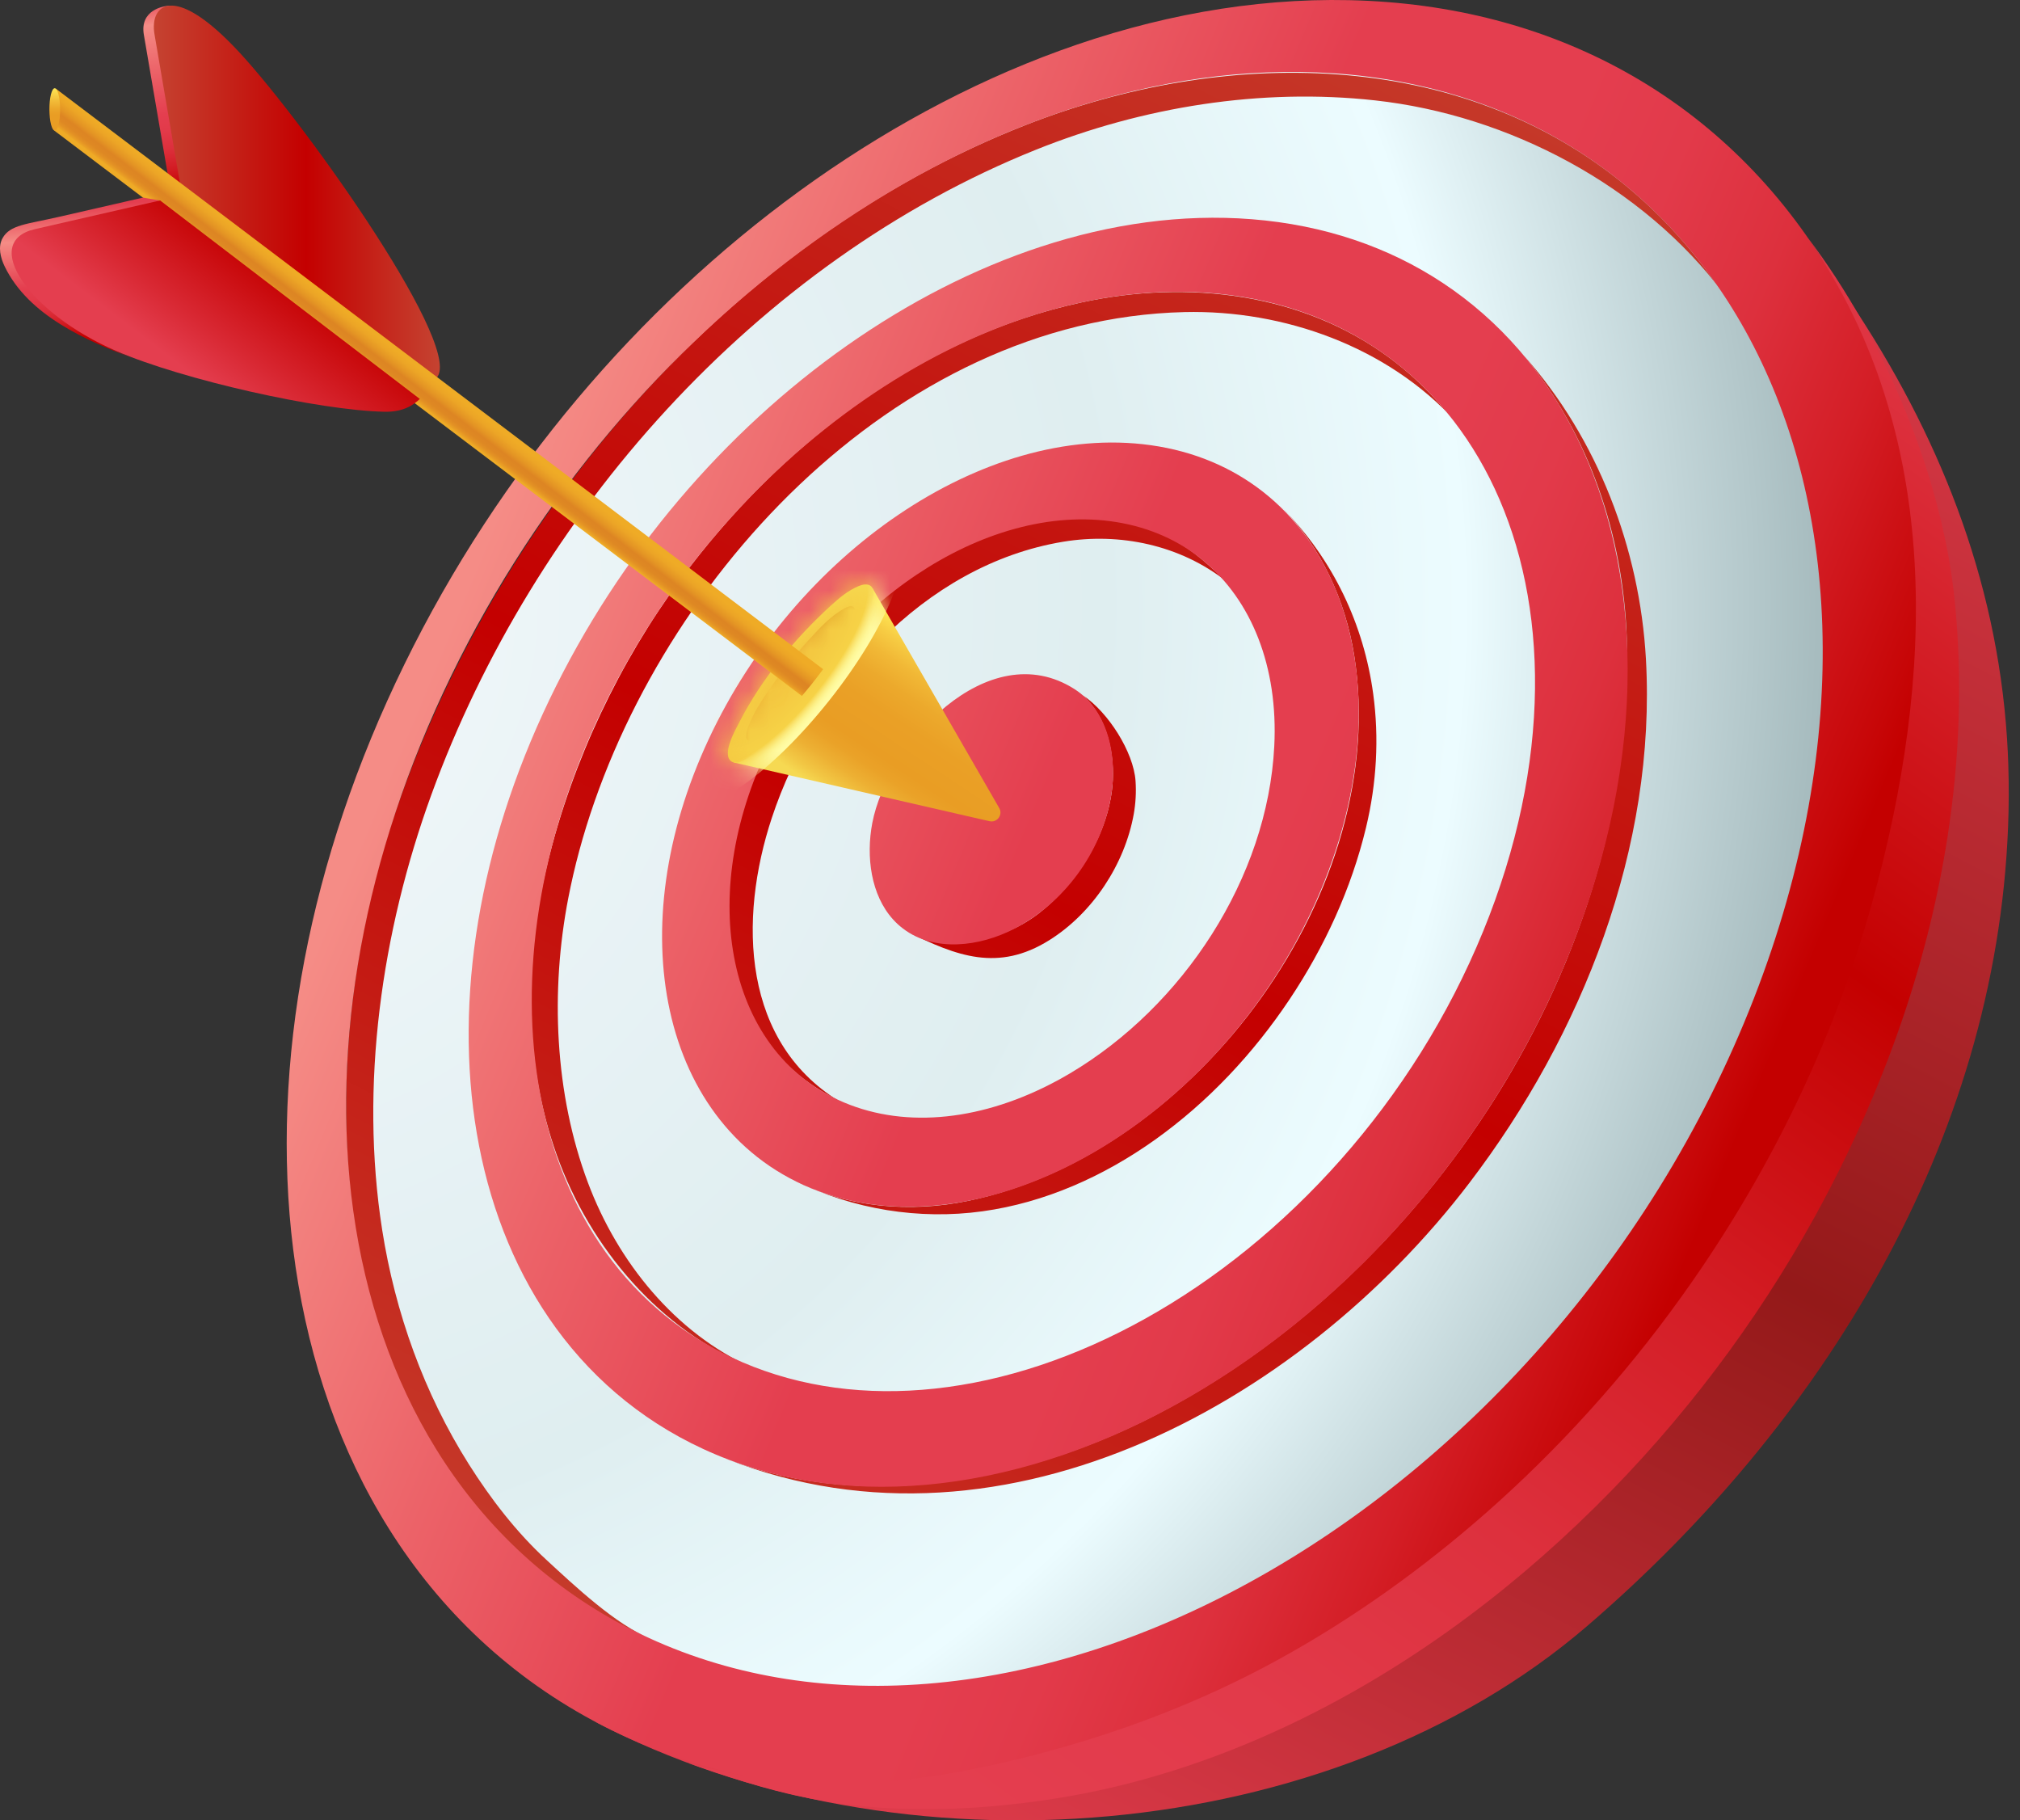 <svg xmlns="http://www.w3.org/2000/svg" width="101" height="91" viewBox="0 0 101 91" fill="none"><rect x="0" y="0" width="101" height="91" fill="#333333" stroke="none"/><path d="M68.544 1.632C73.448 1.78 77.884 3.01 81.697 5.186C85.708 7.475 89.024 10.809 91.432 15.002C93.957 19.402 95.465 24.714 95.711 30.664C95.967 36.841 94.858 43.61 92.174 50.572C89.44 57.663 85.4 64.102 80.494 69.561C75.622 74.983 70.011 79.309 64.122 82.319C58.398 85.245 52.519 86.872 46.889 87.084C41.501 87.286 36.413 86.191 31.937 83.749C27.697 81.436 24.413 78.132 22.061 74.217C19.821 70.489 18.412 66.183 17.81 61.594C17.232 57.183 17.394 52.468 18.294 47.674C19.169 43.011 20.752 38.212 23.074 33.456C25.367 28.76 28.203 24.465 31.4 20.669C34.611 16.855 38.237 13.481 42.101 10.683C46.043 7.828 50.29 5.53 54.653 3.966C59.169 2.347 63.871 1.491 68.544 1.632Z" fill="url(#paint0_radial_169_3)"></path><path d="M100.35 36.894C99.818 28.848 96.89 21.637 92.508 15.081C92.141 14.531 90.773 12.448 90.403 11.9C99.567 25.461 95.576 45.896 88.049 59.179C86.343 62.188 84.403 65.066 82.25 67.773C74.918 76.995 64.792 84.752 53.347 87.999C46.668 89.894 37.872 89.461 29.727 86.052C44.958 94.043 66.56 92.284 79.356 81.286C91.099 71.194 99.8 57.112 100.405 41.306C100.444 40.293 100.448 39.279 100.416 38.265C100.402 37.818 100.381 37.371 100.352 36.925C100.352 36.915 100.351 36.905 100.35 36.894Z" fill="url(#paint1_linear_169_3)"></path><path d="M60.487 28.303C52.675 21.182 40.841 30.597 37.843 38.129C35.723 43.453 35.364 51.023 40.998 54.493C41.053 54.527 41.109 54.561 41.165 54.594C41.168 54.595 41.171 54.597 41.174 54.599C41.177 54.6 41.18 54.602 41.183 54.604C41.186 54.606 41.189 54.608 41.192 54.609C41.195 54.611 41.198 54.613 41.201 54.615C41.53 54.805 41.857 54.995 42.186 55.185C37.051 52.219 36.92 45.934 38.592 40.882C40.735 34.405 46.157 28.238 53.159 27.081C55.987 26.615 59.012 27.239 61.327 29.069C61.047 28.813 60.767 28.558 60.487 28.303Z" fill="url(#paint2_linear_169_3)"></path><path d="M56.777 39.037C56.678 37.601 55.414 35.596 54.139 34.758C55.37 35.854 55.765 37.745 55.621 39.289C55.395 41.718 53.862 44.175 51.947 45.653C50.124 47.058 47.452 47.61 45.39 46.586C47.825 47.795 49.906 48.598 52.462 47.001C54.63 45.646 56.239 43.205 56.688 40.693C56.782 40.163 56.816 39.599 56.777 39.037Z" fill="url(#paint3_linear_169_3)"></path><path d="M71.792 19.981C71.101 19.225 70.345 18.538 69.53 17.928C65.117 14.631 59.373 13.979 54.099 15.112C45.977 16.858 38.927 22.337 34.059 28.919C30.981 33.08 28.626 38.043 27.394 43.083C26.216 47.898 26.167 53.069 27.837 57.736C29.508 62.403 33.008 66.505 37.603 68.368C33.75 66.63 30.889 63.087 29.401 59.132C27.725 54.677 27.513 49.533 28.417 44.881C28.568 44.104 28.749 43.321 28.962 42.534C32.551 29.265 44.677 15.951 59.221 15.601C64.198 15.481 69.382 17.341 72.771 21.053L71.792 19.981Z" fill="url(#paint4_linear_169_3)"></path><path d="M68.661 34.693C68.192 31.239 66.677 27.985 64.106 25.381C66.064 27.364 67.275 30.025 67.713 32.778C69.562 44.419 59.897 57.664 48.383 60.035C45.532 60.622 42.413 60.38 39.783 59.042C42.663 60.454 45.946 60.992 49.127 60.552C52.247 60.121 55.19 58.798 57.745 56.979C60.405 55.085 62.677 52.656 64.487 49.944C66.228 47.334 67.565 44.429 68.3 41.374C68.837 39.142 68.958 36.877 68.661 34.693Z" fill="url(#paint5_linear_169_3)"></path><path d="M82.296 32.943C81.989 27.441 79.885 21.924 76.204 17.788C79.485 21.749 81.163 26.817 81.341 31.908C81.906 48.009 71.303 63.918 57.491 70.88C50.897 74.204 42.722 75.653 35.727 72.686C49.696 78.611 64.949 70.313 73.474 59.126C79.116 51.721 82.823 42.356 82.296 32.943Z" fill="url(#paint6_linear_169_3)"></path><path d="M62.581 10.958C66.207 11.244 69.431 12.35 72.148 14.15C74.97 16.018 77.241 18.633 78.828 21.837C80.471 25.154 81.371 29.082 81.382 33.415C81.394 37.866 80.469 42.693 78.481 47.626C76.468 52.624 73.591 57.168 70.143 61.048C66.712 64.91 62.773 68.05 58.628 70.309C54.565 72.524 50.36 73.865 46.287 74.225C42.342 74.575 38.561 74.001 35.174 72.44C31.921 70.939 29.345 68.669 27.448 65.892C25.62 63.215 24.417 60.058 23.837 56.637C23.276 53.318 23.297 49.728 23.911 46.042C24.512 42.435 25.687 38.702 27.465 34.989C29.226 31.312 31.435 27.952 33.941 24.993C36.456 22.023 39.301 19.419 42.329 17.289C45.405 15.125 48.704 13.425 52.069 12.324C55.524 11.194 59.086 10.682 62.581 10.958ZM37.111 68.094C40.063 69.363 43.337 69.782 46.734 69.417C50.226 69.042 53.816 67.842 57.274 65.912C60.792 63.95 64.132 61.256 67.045 57.964C69.969 54.659 72.421 50.8 74.158 46.556C75.875 42.359 76.707 38.243 76.75 34.434C76.793 30.71 76.082 27.315 74.734 24.427C73.426 21.625 71.523 19.316 69.133 17.641C66.82 16.02 64.053 14.996 60.921 14.685C57.888 14.385 54.779 14.782 51.751 15.734C48.792 16.664 45.884 18.132 43.168 20.02C40.489 21.882 37.97 24.171 35.746 26.792C33.528 29.404 31.579 32.375 30.034 35.626C28.477 38.907 27.461 42.2 26.959 45.374C26.448 48.608 26.467 51.748 27.002 54.636C27.551 57.602 28.649 60.321 30.289 62.605C31.982 64.964 34.259 66.868 37.111 68.094Z" fill="url(#paint7_linear_169_3)"></path><path d="M85.332 13.533C84.174 11.983 82.862 10.595 81.412 9.382C72.962 2.313 61.107 2.397 51.29 6.246C36.512 12.04 25.072 25.463 19.878 40.301C14.737 54.986 16.49 75.037 32.549 81.929C30.796 81.228 28.708 79.255 27.315 77.971C25.812 76.587 24.53 74.918 23.442 73.196C21.203 69.653 19.755 65.612 19.108 61.477C17.979 54.262 19.076 46.579 21.562 39.744C26.666 25.716 37.816 13.093 51.804 7.482C57.136 5.343 63.034 4.388 68.759 5.019C75.433 5.754 82.161 9.291 86.212 14.711L85.332 13.533Z" fill="url(#paint8_linear_169_3)"></path><path d="M67.462 0.008C72.596 0.121 77.253 1.361 81.269 3.591C85.505 5.944 89.021 9.395 91.593 13.758C94.296 18.346 95.932 23.906 96.235 30.152C96.55 36.649 95.42 43.783 92.612 51.127C89.749 58.616 85.491 65.415 80.307 71.171C75.161 76.886 69.23 81.429 63.01 84.568C56.973 87.616 50.782 89.281 44.864 89.448C39.215 89.607 33.893 88.398 29.228 85.779C24.819 83.304 21.419 79.804 18.995 75.677C16.692 71.755 15.256 67.243 14.658 62.447C14.084 57.845 14.276 52.935 15.229 47.951C16.155 43.107 17.811 38.129 20.227 33.197C22.611 28.329 25.554 23.877 28.865 19.939C32.193 15.982 35.95 12.478 39.954 9.564C44.042 6.589 48.45 4.185 52.983 2.535C57.681 0.825 62.581 -0.098 67.462 0.008ZM31.232 81.283C35.474 83.518 40.279 84.484 45.35 84.236C50.635 83.977 56.14 82.403 61.49 79.628C66.984 76.778 72.217 72.714 76.763 67.643C81.338 62.538 85.117 56.528 87.695 49.909C90.228 43.405 91.304 37.071 91.115 31.278C90.932 25.684 89.571 20.672 87.253 16.505C85.036 12.52 81.958 9.334 78.215 7.126C74.646 5.022 70.478 3.808 65.851 3.621C61.433 3.442 56.974 4.218 52.683 5.728C48.53 7.19 44.482 9.359 40.721 12.066C37.031 14.722 33.567 17.933 30.501 21.571C27.449 25.192 24.744 29.292 22.563 33.776C20.357 38.315 18.861 42.89 18.047 47.331C17.212 51.891 17.084 56.367 17.665 60.543C18.268 64.88 19.64 68.935 21.8 72.43C24.062 76.09 27.199 79.159 31.232 81.283Z" fill="url(#paint9_linear_169_3)"></path><path d="M97.729 29.966C97.093 23.781 94.216 16.936 90.403 11.9C97.205 21.726 96.719 33.916 93.614 45.096C91.806 51.603 88.867 57.789 85.082 63.376C82.358 67.397 79.184 71.113 75.631 74.425C75.195 74.832 74.752 75.232 74.304 75.626C71.132 78.413 67.677 80.888 63.978 82.927C60.07 85.082 55.895 86.662 51.576 87.769C47.504 88.814 43.264 89.471 39.059 89.016C37.861 88.885 37.028 88.749 35.84 88.483C35.551 88.418 34.71 88.229 34.43 88.142C36.243 88.77 38.258 89.455 40.154 89.832C44.219 90.702 48.595 90.555 52.691 89.92C56.703 89.299 60.601 88.037 64.272 86.316C70.035 83.614 75.233 79.806 79.753 75.341C84.096 71.052 87.817 66.132 90.76 60.785C93.99 54.916 96.339 48.503 97.37 41.873C97.982 37.941 98.137 33.927 97.729 29.966Z" fill="url(#paint10_linear_169_3)"></path><path d="M44.658 45.968C44.807 46.132 44.972 46.284 45.152 46.42C46.716 47.608 48.989 47.33 50.73 46.42C53.217 45.121 55.047 42.63 55.542 39.868C55.899 37.878 55.43 35.538 53.727 34.449C49.386 31.675 44.352 37.252 43.614 41.145C43.297 42.819 43.54 44.738 44.658 45.968Z" fill="url(#paint11_linear_169_3)"></path><path d="M57.545 22.256C59.708 22.56 61.591 23.366 63.14 24.577C64.726 25.817 65.96 27.48 66.78 29.462C67.617 31.484 68.02 33.83 67.922 36.373C67.824 38.957 67.211 41.728 66.025 44.542C64.832 47.377 63.183 49.957 61.233 52.177C59.289 54.391 57.064 56.226 54.717 57.593C52.397 58.944 49.974 59.826 47.599 60.167C45.268 60.502 42.997 60.314 40.923 59.544C38.897 58.793 37.253 57.559 36.006 55.987C34.786 54.45 33.944 52.587 33.493 50.527C33.051 48.505 32.982 46.285 33.305 43.979C33.623 41.704 34.324 39.332 35.43 36.962C36.529 34.608 37.934 32.458 39.542 30.573C41.154 28.684 42.982 27.046 44.923 25.731C46.884 24.402 48.976 23.393 51.091 22.784C53.242 22.166 55.431 21.958 57.545 22.256ZM42.797 55.339C44.429 55.898 46.203 56.007 48.015 55.715C49.853 55.419 51.722 54.712 53.507 53.653C59.139 50.31 63.378 43.907 63.714 37.298C63.814 35.324 63.533 33.495 62.915 31.908C62.307 30.345 61.375 29.021 60.164 28.023C58.975 27.042 57.517 26.375 55.832 26.101C54.177 25.831 52.453 25.966 50.752 26.432C49.001 26.911 47.35 27.715 45.843 28.722C44.291 29.76 42.83 31.06 41.542 32.565C40.257 34.067 39.136 35.785 38.266 37.666C37.392 39.557 36.847 41.447 36.612 43.254C36.374 45.081 36.451 46.832 36.826 48.42C37.208 50.031 37.898 51.477 38.883 52.658C39.886 53.859 41.196 54.79 42.797 55.339Z" fill="url(#paint12_linear_169_3)"></path><path d="M8.301 1.697C8.222 1.065 7.966 0.548 8.557 0.281C8.13 0.281 6.985 0.519 7.193 1.739C7.193 1.739 8.529 9.544 8.529 9.544L9.631 9.503C9.217 7.079 8.802 4.655 8.387 2.231C8.36 2.071 8.325 1.888 8.301 1.697Z" fill="url(#paint13_linear_169_3)"></path><path d="M8.494 0.283C9.131 0.236 10.17 0.75 11.691 2.323C14.803 5.537 22.98 16.953 21.896 18.797C21.861 18.853 21.821 18.906 21.773 18.956L9.058 9.503L7.722 1.697C7.602 0.993 7.828 0.332 8.494 0.283Z" fill="url(#paint14_linear_169_3)"></path><path d="M49.961 40.393L43.627 29.403L36.69 38.117L49.476 41.052C49.856 41.139 50.157 40.731 49.961 40.393Z" fill="url(#paint15_linear_169_3)"></path><path d="M36.968 36.1C36.777 36.471 36.082 37.683 36.551 38.051C36.594 38.085 36.641 38.106 36.69 38.118C36.872 38.16 37.088 38.071 37.26 37.971C38.204 37.428 39.002 36.666 39.738 35.865C40.933 34.565 41.993 33.141 42.896 31.624C43.218 31.083 43.524 30.52 43.655 29.904C43.69 29.738 43.704 29.545 43.627 29.403C43.606 29.364 43.579 29.329 43.544 29.299C43.38 29.163 43.133 29.215 42.935 29.297C42.402 29.518 41.955 29.896 41.534 30.282C39.728 31.932 38.091 33.918 36.968 36.1Z" fill="url(#paint16_linear_169_3)"></path><path d="M42.758 30.746C42.672 31.17 42.274 31.751 42.163 31.94C41.589 32.911 40.924 33.806 40.197 34.669C39.824 35.111 39.462 35.575 39.038 35.968C38.635 36.34 38.226 36.742 37.719 36.97C37.531 37.054 37.407 37.05 37.348 36.966C37.288 36.882 37.292 36.72 37.365 36.484C37.602 35.716 38.076 35.036 38.528 34.38C39.114 33.531 39.761 32.728 40.458 31.967C40.971 31.408 41.54 30.786 42.213 30.418C42.417 30.307 42.567 30.279 42.649 30.332C42.774 30.413 42.795 30.565 42.758 30.746Z" fill="url(#paint17_radial_169_3)"></path><mask id="mask0_169_3" style="mask-type:luminance" maskUnits="userSpaceOnUse" x="36" y="29" width="15" height="13"><path d="M49.961 40.393L43.627 29.403C43.606 29.364 43.578 29.329 43.543 29.3C43.379 29.163 43.132 29.215 42.935 29.297C42.402 29.519 41.954 29.897 41.533 30.282C39.728 31.933 38.092 33.918 36.968 36.1C36.777 36.471 36.082 37.684 36.551 38.052C36.594 38.085 36.641 38.106 36.69 38.118L49.477 41.053C49.856 41.139 50.157 40.731 49.961 40.393Z" fill="white"></path></mask><g mask="url(#mask0_169_3)"><path d="M44.742 26.934C45.806 27.779 44.334 31.402 41.455 35.025C38.575 38.648 35.378 40.901 34.314 40.056C33.25 39.21 34.722 35.587 37.601 31.964C40.48 28.341 43.678 26.089 44.742 26.934Z" fill="url(#paint18_radial_169_3)"></path></g><path d="M41.155 33.451C41.125 33.495 41.092 33.537 41.06 33.581C40.905 33.789 40.745 33.999 40.58 34.204C40.454 34.363 40.326 34.518 40.197 34.669C40.163 34.71 40.128 34.751 40.092 34.791C39.063 34.013 38.034 33.234 37.005 32.456C35.903 31.622 34.799 30.788 33.696 29.954C32.192 28.817 30.687 27.679 29.183 26.542C27.433 25.218 25.682 23.895 23.932 22.572C22.091 21.18 20.251 19.788 18.41 18.396C16.634 17.054 14.859 15.712 13.084 14.369C11.529 13.194 9.974 12.018 8.42 10.842C7.241 9.951 6.063 9.061 4.885 8.17C4.238 7.681 3.591 7.192 2.945 6.703C2.868 6.646 2.792 6.589 2.716 6.531L2.785 4.427C3.12 4.681 3.456 4.935 3.791 5.188C4.702 5.878 5.614 6.567 6.525 7.256C7.871 8.275 9.218 9.293 10.564 10.311C12.204 11.552 13.843 12.792 15.482 14.032C17.274 15.388 19.067 16.743 20.859 18.099C22.662 19.463 24.466 20.827 26.269 22.191C27.942 23.457 29.616 24.723 31.289 25.989C32.691 27.05 34.094 28.11 35.496 29.172C36.486 29.92 37.476 30.67 38.466 31.418C39.362 32.096 40.259 32.774 41.155 33.451Z" fill="url(#paint19_linear_169_3)"></path><path d="M3.002 5.67C2.975 6.245 2.836 6.623 2.69 6.512C2.545 6.402 2.448 5.847 2.474 5.271C2.501 4.696 2.64 4.319 2.786 4.429C2.931 4.539 3.028 5.095 3.002 5.67Z" fill="url(#paint20_linear_169_3)"></path><path d="M0.127 11.907C-0.111 12.339 0.021 12.881 0.236 13.324C1.43 15.78 4.304 17.024 6.711 17.936C6.4 17.818 6.081 17.686 5.766 17.53C4.048 16.685 1.911 14.978 1.218 13.78C0.958 13.33 0.812 12.752 1.053 12.291C1.379 11.67 2.192 11.592 2.809 11.45C3.538 11.283 4.267 11.116 4.995 10.949C5.766 10.772 6.537 10.596 7.308 10.419C7.511 10.373 7.798 10.067 8.006 10.02L7.144 9.879L2.945 10.841C1.335 11.21 0.497 11.235 0.127 11.907Z" fill="url(#paint21_linear_169_3)"></path><path d="M8.006 10.02L20.99 19.942C20.643 20.282 20.12 20.601 19.228 20.583C15.934 20.516 9.132 18.983 5.807 17.545C1.413 15.644 -0.993 12.082 1.743 11.455L8.006 10.02Z" fill="url(#paint22_linear_169_3)"></path><defs><radialGradient id="paint0_radial_169_3" cx="0" cy="0" r="1" gradientUnits="userSpaceOnUse" gradientTransform="translate(8.69 30.292) scale(82.288 82.261)"><stop offset="0.039" stop-color="#F3F8FB"></stop><stop offset="0.565" stop-color="#DFEEF0"></stop><stop offset="0.783" stop-color="#ECFCFF"></stop><stop offset="1" stop-color="#A6BBBE"></stop></radialGradient><linearGradient id="paint1_linear_169_3" x1="97.133" y1="6.674" x2="49.949" y2="97.903" gradientUnits="userSpaceOnUse"><stop stop-color="#E43E4F"></stop><stop offset="0.533" stop-color="#941919"></stop><stop offset="1" stop-color="#E43E4F"></stop></linearGradient><linearGradient id="paint2_linear_169_3" x1="70.587" y1="-7.055" x2="23.403" y2="84.173" gradientUnits="userSpaceOnUse"><stop stop-color="#C54331"></stop><stop offset="0.533" stop-color="#C40000"></stop><stop offset="1" stop-color="#C54331"></stop></linearGradient><linearGradient id="paint3_linear_169_3" x1="76.044" y1="-4.233" x2="28.86" y2="86.996" gradientUnits="userSpaceOnUse"><stop stop-color="#C54331"></stop><stop offset="0.533" stop-color="#C40000"></stop><stop offset="1" stop-color="#C54331"></stop></linearGradient><linearGradient id="paint4_linear_169_3" x1="69.9" y1="-7.41" x2="22.716" y2="83.818" gradientUnits="userSpaceOnUse"><stop stop-color="#C54331"></stop><stop offset="0.533" stop-color="#C40000"></stop><stop offset="1" stop-color="#C54331"></stop></linearGradient><linearGradient id="paint5_linear_169_3" x1="81.237" y1="-1.543" x2="34.058" y2="89.676" gradientUnits="userSpaceOnUse"><stop stop-color="#C54331"></stop><stop offset="0.533" stop-color="#C40000"></stop><stop offset="1" stop-color="#C54331"></stop></linearGradient><linearGradient id="paint6_linear_169_3" x1="88.079" y1="1.992" x2="40.895" y2="93.22" gradientUnits="userSpaceOnUse"><stop stop-color="#C54331"></stop><stop offset="0.533" stop-color="#C40000"></stop><stop offset="1" stop-color="#C54331"></stop></linearGradient><linearGradient id="paint7_linear_169_3" x1="22.894" y1="30.284" x2="86.83" y2="56.977" gradientUnits="userSpaceOnUse"><stop stop-color="#F58C86"></stop><stop offset="0.228" stop-color="#EC6268"></stop><stop offset="0.443" stop-color="#E43E4F"></stop><stop offset="0.606" stop-color="#E43E4F"></stop><stop offset="0.688" stop-color="#E23A4A"></stop><stop offset="0.781" stop-color="#DD303D"></stop><stop offset="0.879" stop-color="#D41E26"></stop><stop offset="0.98" stop-color="#C70607"></stop><stop offset="1" stop-color="#C40000"></stop></linearGradient><linearGradient id="paint8_linear_169_3" x1="70.598" y1="-7.049" x2="23.415" y2="84.179" gradientUnits="userSpaceOnUse"><stop stop-color="#C54331"></stop><stop offset="0.533" stop-color="#C40000"></stop><stop offset="1" stop-color="#C54331"></stop></linearGradient><linearGradient id="paint9_linear_169_3" x1="22.57" y1="31.061" x2="86.506" y2="57.754" gradientUnits="userSpaceOnUse"><stop stop-color="#F58C86"></stop><stop offset="0.228" stop-color="#EC6268"></stop><stop offset="0.443" stop-color="#E43E4F"></stop><stop offset="0.606" stop-color="#E43E4F"></stop><stop offset="0.688" stop-color="#E23A4A"></stop><stop offset="0.781" stop-color="#DD303D"></stop><stop offset="0.879" stop-color="#D41E26"></stop><stop offset="0.98" stop-color="#C70607"></stop><stop offset="1" stop-color="#C40000"></stop></linearGradient><linearGradient id="paint10_linear_169_3" x1="103.754" y1="17.92" x2="50.489" y2="91.669" gradientUnits="userSpaceOnUse"><stop stop-color="#E43E4F"></stop><stop offset="0.345" stop-color="#C40000"></stop><stop offset="0.378" stop-color="#C70607"></stop><stop offset="0.546" stop-color="#D41E26"></stop><stop offset="0.708" stop-color="#DD303D"></stop><stop offset="0.863" stop-color="#E23A4A"></stop><stop offset="1" stop-color="#E43E4F"></stop></linearGradient><linearGradient id="paint11_linear_169_3" x1="23.215" y1="29.516" x2="87.151" y2="56.209" gradientUnits="userSpaceOnUse"><stop stop-color="#F58C86"></stop><stop offset="0.228" stop-color="#EC6268"></stop><stop offset="0.443" stop-color="#E43E4F"></stop><stop offset="0.606" stop-color="#E43E4F"></stop><stop offset="0.688" stop-color="#E23A4A"></stop><stop offset="0.781" stop-color="#DD303D"></stop><stop offset="0.879" stop-color="#D41E26"></stop><stop offset="0.98" stop-color="#C70607"></stop><stop offset="1" stop-color="#C40000"></stop></linearGradient><linearGradient id="paint12_linear_169_3" x1="23.104" y1="29.782" x2="87.04" y2="56.475" gradientUnits="userSpaceOnUse"><stop stop-color="#F58C86"></stop><stop offset="0.228" stop-color="#EC6268"></stop><stop offset="0.443" stop-color="#E43E4F"></stop><stop offset="0.606" stop-color="#E43E4F"></stop><stop offset="0.688" stop-color="#E23A4A"></stop><stop offset="0.781" stop-color="#DD303D"></stop><stop offset="0.879" stop-color="#D41E26"></stop><stop offset="0.98" stop-color="#C70607"></stop><stop offset="1" stop-color="#C40000"></stop></linearGradient><linearGradient id="paint13_linear_169_3" x1="7.677" y1="-0.154" x2="9.305" y2="9.4" gradientUnits="userSpaceOnUse"><stop stop-color="#E43E4F"></stop><stop offset="0.14" stop-color="#F58C86"></stop><stop offset="0.38" stop-color="#EC6268"></stop><stop offset="0.606" stop-color="#E43E4F"></stop><stop offset="0.688" stop-color="#E23A4A"></stop><stop offset="0.781" stop-color="#DD303D"></stop><stop offset="0.879" stop-color="#D41E26"></stop><stop offset="0.98" stop-color="#C70607"></stop><stop offset="1" stop-color="#C40000"></stop></linearGradient><linearGradient id="paint14_linear_169_3" x1="7.691" y1="9.618" x2="21.995" y2="9.618" gradientUnits="userSpaceOnUse"><stop stop-color="#C54331"></stop><stop offset="0.533" stop-color="#C40000"></stop><stop offset="1" stop-color="#C54331"></stop></linearGradient><linearGradient id="paint15_linear_169_3" x1="42.634" y1="40.522" x2="47.8" y2="32.728" gradientUnits="userSpaceOnUse"><stop stop-color="#F6D952"></stop><stop offset="0.059" stop-color="#F2C744"></stop><stop offset="0.155" stop-color="#EDB033"></stop><stop offset="0.246" stop-color="#EAA228"></stop><stop offset="0.324" stop-color="#E99D24"></stop><stop offset="0.533" stop-color="#EAA026"></stop><stop offset="0.673" stop-color="#ECA92C"></stop><stop offset="0.793" stop-color="#F1B836"></stop><stop offset="0.901" stop-color="#F7CD44"></stop><stop offset="1" stop-color="#FFE856"></stop></linearGradient><linearGradient id="paint16_linear_169_3" x1="42.012" y1="29.808" x2="38.168" y2="37.642" gradientUnits="userSpaceOnUse"><stop stop-color="#F6D952"></stop><stop offset="0.509" stop-color="#F5CD46"></stop><stop offset="1" stop-color="#F4C841"></stop></linearGradient><radialGradient id="paint17_radial_169_3" cx="0" cy="0" r="1" gradientUnits="userSpaceOnUse" gradientTransform="translate(39.23 34.353) scale(4.671 4.669)"><stop offset="0.004" stop-color="#EFAB26"></stop><stop offset="0.519" stop-color="#DF8B26"></stop><stop offset="0.597" stop-color="#D9831E"></stop><stop offset="0.842" stop-color="#CA6F08"></stop><stop offset="1" stop-color="#C46700"></stop></radialGradient><radialGradient id="paint18_radial_169_3" cx="0" cy="0" r="1" gradientUnits="userSpaceOnUse" gradientTransform="translate(39.528 33.495) rotate(-51.517) scale(8.38 2.461)"><stop offset="0.21" stop-color="#F4C841"></stop><stop offset="0.689" stop-color="#F6D246"></stop><stop offset="0.699" stop-color="#F7D54D"></stop><stop offset="0.753" stop-color="#FAE36D"></stop><stop offset="0.809" stop-color="#FCEF86"></stop><stop offset="0.868" stop-color="#FEF798"></stop><stop offset="0.929" stop-color="#FFFBA3"></stop><stop offset="1" stop-color="#FFFDA6"></stop></radialGradient><linearGradient id="paint19_linear_169_3" x1="21.957" y1="18.962" x2="20.317" y2="21.109" gradientUnits="userSpaceOnUse"><stop offset="0.062" stop-color="#EFAB26"></stop><stop offset="0.155" stop-color="#ECA526"></stop><stop offset="0.276" stop-color="#E49524"></stop><stop offset="0.361" stop-color="#DD8523"></stop><stop offset="0.449" stop-color="#DE8823"></stop><stop offset="0.51" stop-color="#E39124"></stop><stop offset="0.563" stop-color="#EAA025"></stop><stop offset="0.589" stop-color="#EFAB26"></stop></linearGradient><linearGradient id="paint20_linear_169_3" x1="2.754" y1="3.701" x2="2.728" y2="6.583" gradientUnits="userSpaceOnUse"><stop stop-color="#F6D952"></stop><stop offset="0.117" stop-color="#FCE355"></stop><stop offset="0.247" stop-color="#FFE856"></stop><stop offset="0.29" stop-color="#FCDE4F"></stop><stop offset="0.469" stop-color="#F2BB38"></stop><stop offset="0.615" stop-color="#EBA529"></stop><stop offset="0.709" stop-color="#E99D24"></stop></linearGradient><linearGradient id="paint21_linear_169_3" x1="3.906" y1="9.477" x2="4.36" y2="17.776" gradientUnits="userSpaceOnUse"><stop offset="0.094" stop-color="#E43E4F"></stop><stop offset="0.297" stop-color="#F58C86"></stop><stop offset="0.44" stop-color="#EC6268"></stop><stop offset="0.574" stop-color="#E43E4F"></stop><stop offset="0.639" stop-color="#E23A4A"></stop><stop offset="0.712" stop-color="#DD303D"></stop><stop offset="0.788" stop-color="#D41E26"></stop><stop offset="0.867" stop-color="#C70607"></stop><stop offset="0.883" stop-color="#C40000"></stop></linearGradient><linearGradient id="paint22_linear_169_3" x1="16.447" y1="8.657" x2="8.743" y2="18.797" gradientUnits="userSpaceOnUse"><stop stop-color="#E43E4F"></stop><stop offset="0.09" stop-color="#DD303D"></stop><stop offset="0.422" stop-color="#C40000"></stop><stop offset="0.779" stop-color="#D92934"></stop><stop offset="0.954" stop-color="#E43E4F"></stop></linearGradient></defs></svg>